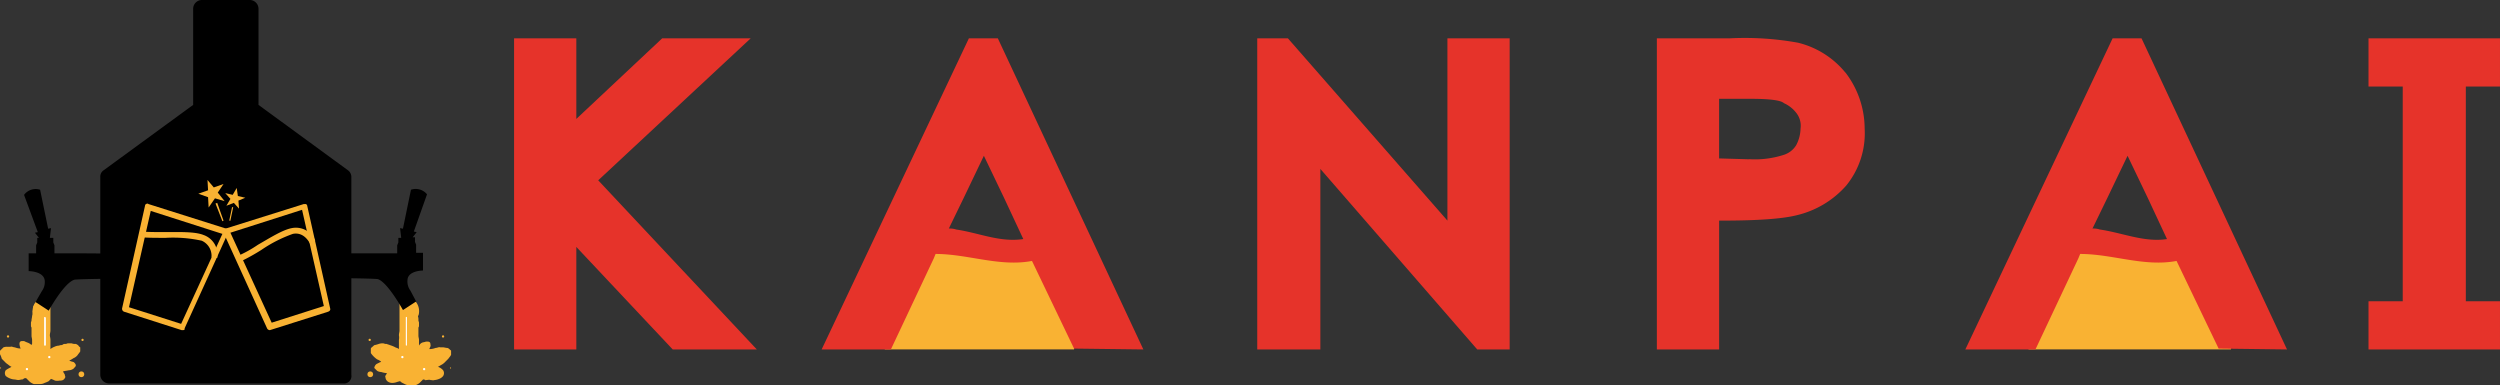 <svg id="kanpai-2-logo-inline-2" xmlns="http://www.w3.org/2000/svg" width="390.62" height="60.182" viewBox="0 0 390.62 60.182">
  <rect x="0" y="0" width="390.62" height="60.182" fill="#333333" stroke="none"/>
  <g id="Group_60" data-name="Group 60" transform="translate(0)">
    <g id="Group_57" data-name="Group 57" transform="translate(57.406 46.838)">
      <path id="Path_128" data-name="Path 128" d="M72.033,52.3a2.334,2.334,0,0,1,.806,2.06c-.09,1.433-2.239.627-2.239.627l.09-2.239" transform="translate(-64.779 -52.3)" fill="#f9b233"/>
      <path id="Path_129" data-name="Path 129" d="M77.238,60.871v-.537a.088.088,0,0,0-.09-.09c-.179-.179-.358-.358-.537-.358s-.448-.09-.627-.09h-.448c-.179-.09-.448.09-.716.09a2.615,2.615,0,0,1-.806.179h-.179c.09-.269.269-.448.179-.716,0-.358-.179-.448-.448-.448H73.3c-.179.09-.448.09-.627.179a1.079,1.079,0,0,0-.448.448v-.9c0-.179-.09-.448-.09-.627V56.751c0-.09.09-.179.09-.269v-.537c0-.09-.09-.269-.09-.358a1.972,1.972,0,0,0-.09-.716c-.09-.179-.09-.448-.179-.716a1.746,1.746,0,0,1-.09-.716c0-.09-.09-.179-.09-.358a185844.586,185844.586,0,0,1-1.254-.179H69.178v4.3c0,.179-.09.448-.09.716a1.911,1.911,0,0,1,0,.716v1.433c-.179-.179-.448-.179-.716-.358a6.17,6.17,0,0,0-.716-.269c-.179-.09-.358-.09-.448-.179h-.179c-.179,0-.269-.09-.448-.09a1.748,1.748,0,0,0-.627.09,5.708,5.708,0,0,1-.627.179c-.09,0-.179.09-.269.179s-.269.179-.358.358v.716a3.863,3.863,0,0,0,.985.985,2.245,2.245,0,0,1,.627.358.277.277,0,0,1-.179.09l-.537.269a.906.906,0,0,0-.358.627l.448.448a1.3,1.3,0,0,0,.627.179,3.941,3.941,0,0,0,.9.179,1.958,1.958,0,0,1-.269.448,3.878,3.878,0,0,0,.09.448.894.894,0,0,0,.358.448,1.273,1.273,0,0,0,.537.179,1.972,1.972,0,0,0,.716-.09,5.708,5.708,0,0,1,.627-.179,1.236,1.236,0,0,0,.358.269l.537.269a1.524,1.524,0,0,0,.627.09h.9a2.245,2.245,0,0,0,.627-.358l.537-.537a.677.677,0,0,1,.358.09c.09.09.09,0,.179,0,.179,0,.448-.09.627,0,.179,0,.448.09.627,0a2.108,2.108,0,0,0,.716-.179,1.371,1.371,0,0,0,.627-.448.81.81,0,0,0,0-.9,1.821,1.821,0,0,0-.806-.537c.179-.09.448-.269.627-.358a2.375,2.375,0,0,0,.537-.448l.448-.448c.269-.358.448-.537.448-.716Z" transform="translate(-64.163 -52.363)" fill="#f9b233"/>
      <circle id="Ellipse_25" data-name="Ellipse 25" cx="0.179" cy="0.179" r="0.179" transform="translate(11.642 5.553)" fill="#f9b233"/>
      <circle id="Ellipse_26" data-name="Ellipse 26" cx="0.448" cy="0.448" r="0.448" transform="translate(0 11.195)" fill="#f9b233"/>
      <circle id="Ellipse_27" data-name="Ellipse 27" cx="0.179" cy="0.179" r="0.179" transform="translate(0.179 6.09)" fill="#f9b233"/>
      <circle id="Ellipse_28" data-name="Ellipse 28" cx="0.09" cy="0.09" r="0.09" transform="translate(12.896 10.568)" fill="#f9b233"/>
      <circle id="Ellipse_29" data-name="Ellipse 29" cx="0.179" cy="0.179" r="0.179" transform="translate(8.687 10.657)" fill="#fff"/>
      <circle id="Ellipse_30" data-name="Ellipse 30" cx="0.179" cy="0.179" r="0.179" transform="translate(5.284 8.777)" fill="#fff"/>
      <path id="Path_130" data-name="Path 130" d="M70.89,59.778a.088.088,0,0,1-.09-.09v-4.3a.09.09,0,1,1,.179,0v4.3A.088.088,0,0,1,70.89,59.778Z" transform="translate(-64.8 -52.613)" fill="#fff"/>
    </g>
    <g id="Group_58" data-name="Group 58" transform="translate(0 46.838)">
      <path id="Path_131" data-name="Path 131" d="M6.505,52.3A2.334,2.334,0,0,0,5.7,54.36c.09,1.433,2.239.627,2.239.627l-.09-2.239" transform="translate(-0.595 -52.3)" fill="#f9b233"/>
      <path id="Path_132" data-name="Path 132" d="M0,60.871v-.537l.09-.09L.537,59.8a1.524,1.524,0,0,1,.627-.09h.448c.269-.09.448.09.716.09a2.615,2.615,0,0,0,.806.179h.09a2.108,2.108,0,0,1-.179-.716c0-.358.179-.448.448-.448h.269a4.367,4.367,0,0,0,.627.269,1.874,1.874,0,0,1,.537.358.313.313,0,0,1,.09-.179v-.627c0-.179-.09-.448-.09-.627V56.751c0-.09-.09-.179-.09-.269v-.537c0-.09.09-.269.09-.358,0-.269.09-.448.09-.716a1.746,1.746,0,0,0,.09-.716,1.746,1.746,0,0,0,.09-.716c0-.09.179-.179.179-.358H6c.179,0,.358-.09.627-.09s.358-.09.627-.09h.627v4.3c0,.179-.09.448-.09.716,0,.179.09.448.09.716v1.433a2.245,2.245,0,0,1,.627-.358,1.687,1.687,0,0,1,.716-.179.974.974,0,0,1,.448-.09c.09,0,.179-.179.448-.179a.807.807,0,0,0,.448-.09h.627a1.328,1.328,0,0,0,.627.09c.09,0,.179.09.358.179.09.09.179.269.358.358v.627c-.09.179-.269.358-.448.627a1.606,1.606,0,0,1-.627.448,3.894,3.894,0,0,1-.627.358.258.258,0,0,0,.179.09c.179.09.358.09.537.179.179.179.358.358.269.627-.179.179-.269.358-.448.448a1.294,1.294,0,0,1-.627.179c-.358.09-.627.09-.9.179a1.958,1.958,0,0,0,.269.448c0,.179.09.269.09.448a.894.894,0,0,1-.358.448,1.136,1.136,0,0,1-.537.09,1.927,1.927,0,0,1-.716,0,4.366,4.366,0,0,0-.627-.269l-.358.358a4.368,4.368,0,0,1-.627.269,1.473,1.473,0,0,1-.806.179h-.9a2.245,2.245,0,0,1-.627-.358l-.537-.537a.454.454,0,0,0-.448.09.258.258,0,0,1-.179.09c-.179,0-.448.09-.627.09s-.448-.09-.627-.09a2.108,2.108,0,0,1-.716-.179A2.245,2.245,0,0,1,.9,64.274a.81.81,0,0,1,0-.9c.358-.269.627-.358.9-.537a1.874,1.874,0,0,1-.537-.358,2.375,2.375,0,0,1-.537-.448l-.448-.448A3.032,3.032,0,0,0,0,60.871Z" transform="translate(0 -52.363)" fill="#f9b233"/>
      <circle id="Ellipse_31" data-name="Ellipse 31" cx="0.179" cy="0.179" r="0.179" transform="translate(1.075 5.553)" fill="#f9b233"/>
      <circle id="Ellipse_32" data-name="Ellipse 32" cx="0.448" cy="0.448" r="0.448" transform="translate(12.269 11.195)" fill="#f9b233"/>
      <circle id="Ellipse_33" data-name="Ellipse 33" cx="0.179" cy="0.179" r="0.179" transform="translate(12.717 6.09)" fill="#f9b233"/>
      <circle id="Ellipse_34" data-name="Ellipse 34" cx="0.09" cy="0.09" r="0.09" transform="translate(0 10.568)" fill="#f9b233"/>
      <circle id="Ellipse_35" data-name="Ellipse 35" cx="0.179" cy="0.179" r="0.179" transform="translate(4.03 10.657)" fill="#fff"/>
      <circle id="Ellipse_36" data-name="Ellipse 36" cx="0.179" cy="0.179" r="0.179" transform="translate(7.523 8.777)" fill="#fff"/>
      <path id="Path_133" data-name="Path 133" d="M7.79,59.778a.088.088,0,0,1-.09-.09v-4.3a.088.088,0,0,1,.09-.09l.179.09v4.3C7.969,59.778,7.879,59.778,7.79,59.778Z" transform="translate(-0.804 -52.613)" fill="#fff"/>
    </g>
    <g id="Group_59" data-name="Group 59" transform="translate(15.672)">
      <path id="Path_134" data-name="Path 134" d="M41.121,17.172V1.5H33.6V17.172L19,27.83v30.9H55.629V27.83Z" transform="translate(-17.657 -0.157)"/>
      <path id="Path_135" data-name="Path 135" d="M55.472,59.913H18.843A1.377,1.377,0,0,1,17.5,58.57v-30.9a1.173,1.173,0,0,1,.537-1.075L32.008,16.389V1.343A1.377,1.377,0,0,1,33.352,0h7.523a1.377,1.377,0,0,1,1.343,1.343V16.389L56.188,26.6a1.277,1.277,0,0,1,.537,1.075v30.9a1.156,1.156,0,0,1-1.254,1.343ZM20.187,57.227H54.129V28.389L40.158,18.18a1.277,1.277,0,0,1-.537-1.075V2.687H34.784V17.016a1.173,1.173,0,0,1-.537,1.075L20.187,28.3V57.227h0Z" transform="translate(-17.5)"/>
    </g>
    <path id="Path_136" data-name="Path 136" d="M13.6,43.03H8.947V41.776h0l-.179-.448v-.716H8.23l.179-1.522-.448.09-1.254-6.09a2.254,2.254,0,0,0-2.508.806l2.149,5.821-.448.09.627.806H6.26v.716l-.179.448h0V43.03H4.916v2.776h0c.269,0,2.328.09,2.508,1.433a2.4,2.4,0,0,1-.448,1.7l-.985,1.7,2.06,1.343s2.418-4.388,4.03-4.836c0,0,.716-.179,13.792-.179V43.119L13.6,43.03Z" transform="translate(-0.439 -3.445)"/>
    <path id="Path_137" data-name="Path 137" d="M62.79,43.029h4.567V41.775h0l.179-.448v-.716h.448l-.179-1.522.448.09,1.254-6.09a2.286,2.286,0,0,1,2.508.716l-2.06,5.821.448.09-.627.806h.358v.716l.179.448h0v1.254h1.075v2.776h0c-.269,0-2.328.09-2.418,1.433a2.4,2.4,0,0,0,.448,1.7l.9,1.7-2.06,1.343s-2.418-4.388-3.94-4.836c0,0-.627-.179-13.613-.179V43.029H62.79Z" transform="translate(-5.295 -3.445)"/>
    <path id="Path_138" data-name="Path 138" d="M30.793,55.295h-.179l-8.956-2.866a.491.491,0,0,1-.358-.537l3.582-16.031c0-.09.09-.269.179-.269a.272.272,0,0,1,.358,0L37.6,39.443a.286.286,0,0,1,.269.269.272.272,0,0,1,0,.358L31.062,55.026c.09.179-.09.269-.269.269Zm-8.418-3.582,8.15,2.6,6.448-14.06L25.778,36.667Z" transform="translate(-2.224 -3.71)" fill="#f9b233"/>
    <path id="Path_139" data-name="Path 139" d="M36.521,44.52l-.9-.09a2.575,2.575,0,0,0-1.522-2.6,20.812,20.812,0,0,0-5.642-.448c-1.433,0-2.776,0-3.761-.09l.09-.9c.9.09,2.149.09,3.582.09,2.239,0,4.657-.09,6,.448A3.252,3.252,0,0,1,36.521,44.52Z" transform="translate(-2.579 -4.219)" fill="#f9b233"/>
    <path id="Path_140" data-name="Path 140" d="M46.246,55.3a.492.492,0,0,1-.448-.269L38.992,40.078a.272.272,0,0,1,0-.358l.269-.269L51.53,35.6h.358c.09.09.179.179.179.269L55.65,51.9c.09.269-.09.448-.358.537L46.246,55.3h0ZM40.067,40.078l6.448,14.06,8.15-2.6L51.261,36.5,40.067,40.078Z" transform="translate(-4.065 -3.718)" fill="#f9b233"/>
    <path id="Path_141" data-name="Path 141" d="M53.6,41.764a3.259,3.259,0,0,0-3.672-1.97c-1.433.269-3.4,1.522-5.284,2.6a18.561,18.561,0,0,1-3.045,1.7l.358.9A32.285,32.285,0,0,0,45.182,43.2a21.27,21.27,0,0,1,4.926-2.508c1.791-.358,2.6,1.433,2.687,1.522l.806-.448Z" transform="translate(-4.344 -4.15)" fill="#f9b233"/>
    <path id="Path_142" data-name="Path 142" d="M37.018,32.564l1.522-.537h0l-.9,1.343,1.075,1.343h0L37.2,34.266,36.212,35.7h0l-.09-1.612L34.6,33.549h0l1.522-.537-.09-1.612h0l.985,1.164Z" transform="translate(-3.613 -3.279)" fill="#f9b233"/>
    <path id="Path_143" data-name="Path 143" d="M38.675,38.266,37.6,35.49l.269-.09.985,2.776Z" transform="translate(-3.927 -3.697)" fill="#f9b233"/>
    <path id="Path_144" data-name="Path 144" d="M41.27,34.054l1.164.269h0l-1.075.448.09,1.254h0l-.806-.9-1.164.448h0l.627-1.075-.806-.9h0l1.164.269.627-1.075h0Z" transform="translate(-4.104 -3.425)" fill="#f9b233"/>
    <rect id="Rectangle_39" data-name="Rectangle 39" width="2.149" height="0.179" transform="matrix(0.206, -0.979, 0.979, 0.206, 35.818, 34.46)" fill="#f9b233"/>
  </g>
  <g id="Group_63" data-name="Group 63" transform="translate(80.323 5.941)">
    <path id="Path_145" data-name="Path 145" d="M433.774,14.222V6.69H413.23v7.532h5.347V47.77H413.23V55.3h20.544V47.77h-5.338V14.222Z" transform="translate(-123.478 -6.64)" fill="#e6332a"/>
    <g id="Group_61" data-name="Group 61" transform="translate(226.758 0.05)">
      <rect id="Rectangle_40" data-name="Rectangle 40" width="31.631" height="16.156" transform="translate(9.869 32.446)" fill="#f9b233"/>
      <path id="Path_146" data-name="Path 146" d="M356.471,44.151c8.356-3.152,16.156,3.287,24.234-1.093,1.5-.824.278-3.009-1.37-2.328-5.2,2.74-9.314.681-14.517-.278a16.187,16.187,0,0,0-9.171,1.093c-1.5.824-.681,3.287.824,2.606h0Z" transform="translate(-344.139 -10.191)" fill="#f9b233"/>
      <path id="Path_147" data-name="Path 147" d="M393.149,55.3,370.42,6.69H365.9L342.89,55.3h10.953l6.708-14.24.278-.681c5.069,0,9.995,2.051,15.063,1.093l6.573,13.693,10.684.134Zm-29.3-18.762a3.468,3.468,0,0,0-1.093-.134l2.328-4.791,3.152-6.573,3.152,6.573,3.009,6.439c-3.564.546-6.851-.958-10.541-1.5h0Z" transform="translate(-342.89 -6.69)" fill="#e6332a"/>
    </g>
    <path id="Path_148" data-name="Path 148" d="M318.516,12.022a13.778,13.778,0,0,0-7.4-4.657,46.617,46.617,0,0,0-10.684-.681H289.07V55.3H298.8V35.163h.412c5.615,0,9.448-.278,11.642-.824a14.849,14.849,0,0,0,7.809-4.657,12.941,12.941,0,0,0,2.875-8.9,14.465,14.465,0,0,0-3.009-8.768ZM303.453,25.581l-4.657-.134V16.132h4.926c3.287,0,4.791.278,5.2.681a5.014,5.014,0,0,1,1.917,1.5,3.228,3.228,0,0,1,.681,2.463,5.784,5.784,0,0,1-.681,2.606,3.528,3.528,0,0,1-1.917,1.5,14.637,14.637,0,0,1-5.481.681h0Z" transform="translate(-110.512 -6.634)" fill="#e6332a"/>
    <path id="Path_149" data-name="Path 149" d="M249.065,6.69V35.169L224.141,6.69H219.35V55.3h9.86V27.091L253.722,55.3h5.069V6.69Z" transform="translate(-103.231 -6.64)" fill="#e6332a"/>
    <g id="Group_62" data-name="Group 62" transform="translate(48.056 0.05)">
      <rect id="Rectangle_41" data-name="Rectangle 41" width="29.581" height="16.156" transform="translate(9.869 32.446)" fill="#f9b233"/>
      <path id="Path_150" data-name="Path 150" d="M156.926,44.151c8.356-3.152,16.156,3.287,24.234-1.093,1.5-.824.278-3.009-1.37-2.328-5.2,2.74-9.314.681-14.517-.278a16.187,16.187,0,0,0-9.171,1.093c-1.5.824-.824,3.287.824,2.606Z" transform="translate(-144.595 -10.191)" fill="#f9b233"/>
      <path id="Path_151" data-name="Path 151" d="M193.618,55.3,170.88,6.69h-4.523L143.35,55.3h10.818l6.708-14.24.278-.681c5.069,0,9.995,2.051,15.063,1.093l6.573,13.693,10.818.134h0Zm-29.3-18.762a3.468,3.468,0,0,0-1.093-.134l2.328-4.791L168.7,25.04l3.152,6.573,3.009,6.439c-3.7.546-6.851-.958-10.541-1.5h0Z" transform="translate(-143.35 -6.69)" fill="#e6332a"/>
    </g>
    <path id="Path_152" data-name="Path 152" d="M102.837,28.873,126.659,6.69H112.831L99.416,19.282V6.69H89.69V55.3h9.726V39.28L114.479,55.3h13.138Z" transform="translate(-89.69 -6.64)" fill="#e6332a"/>
  </g>
</svg>